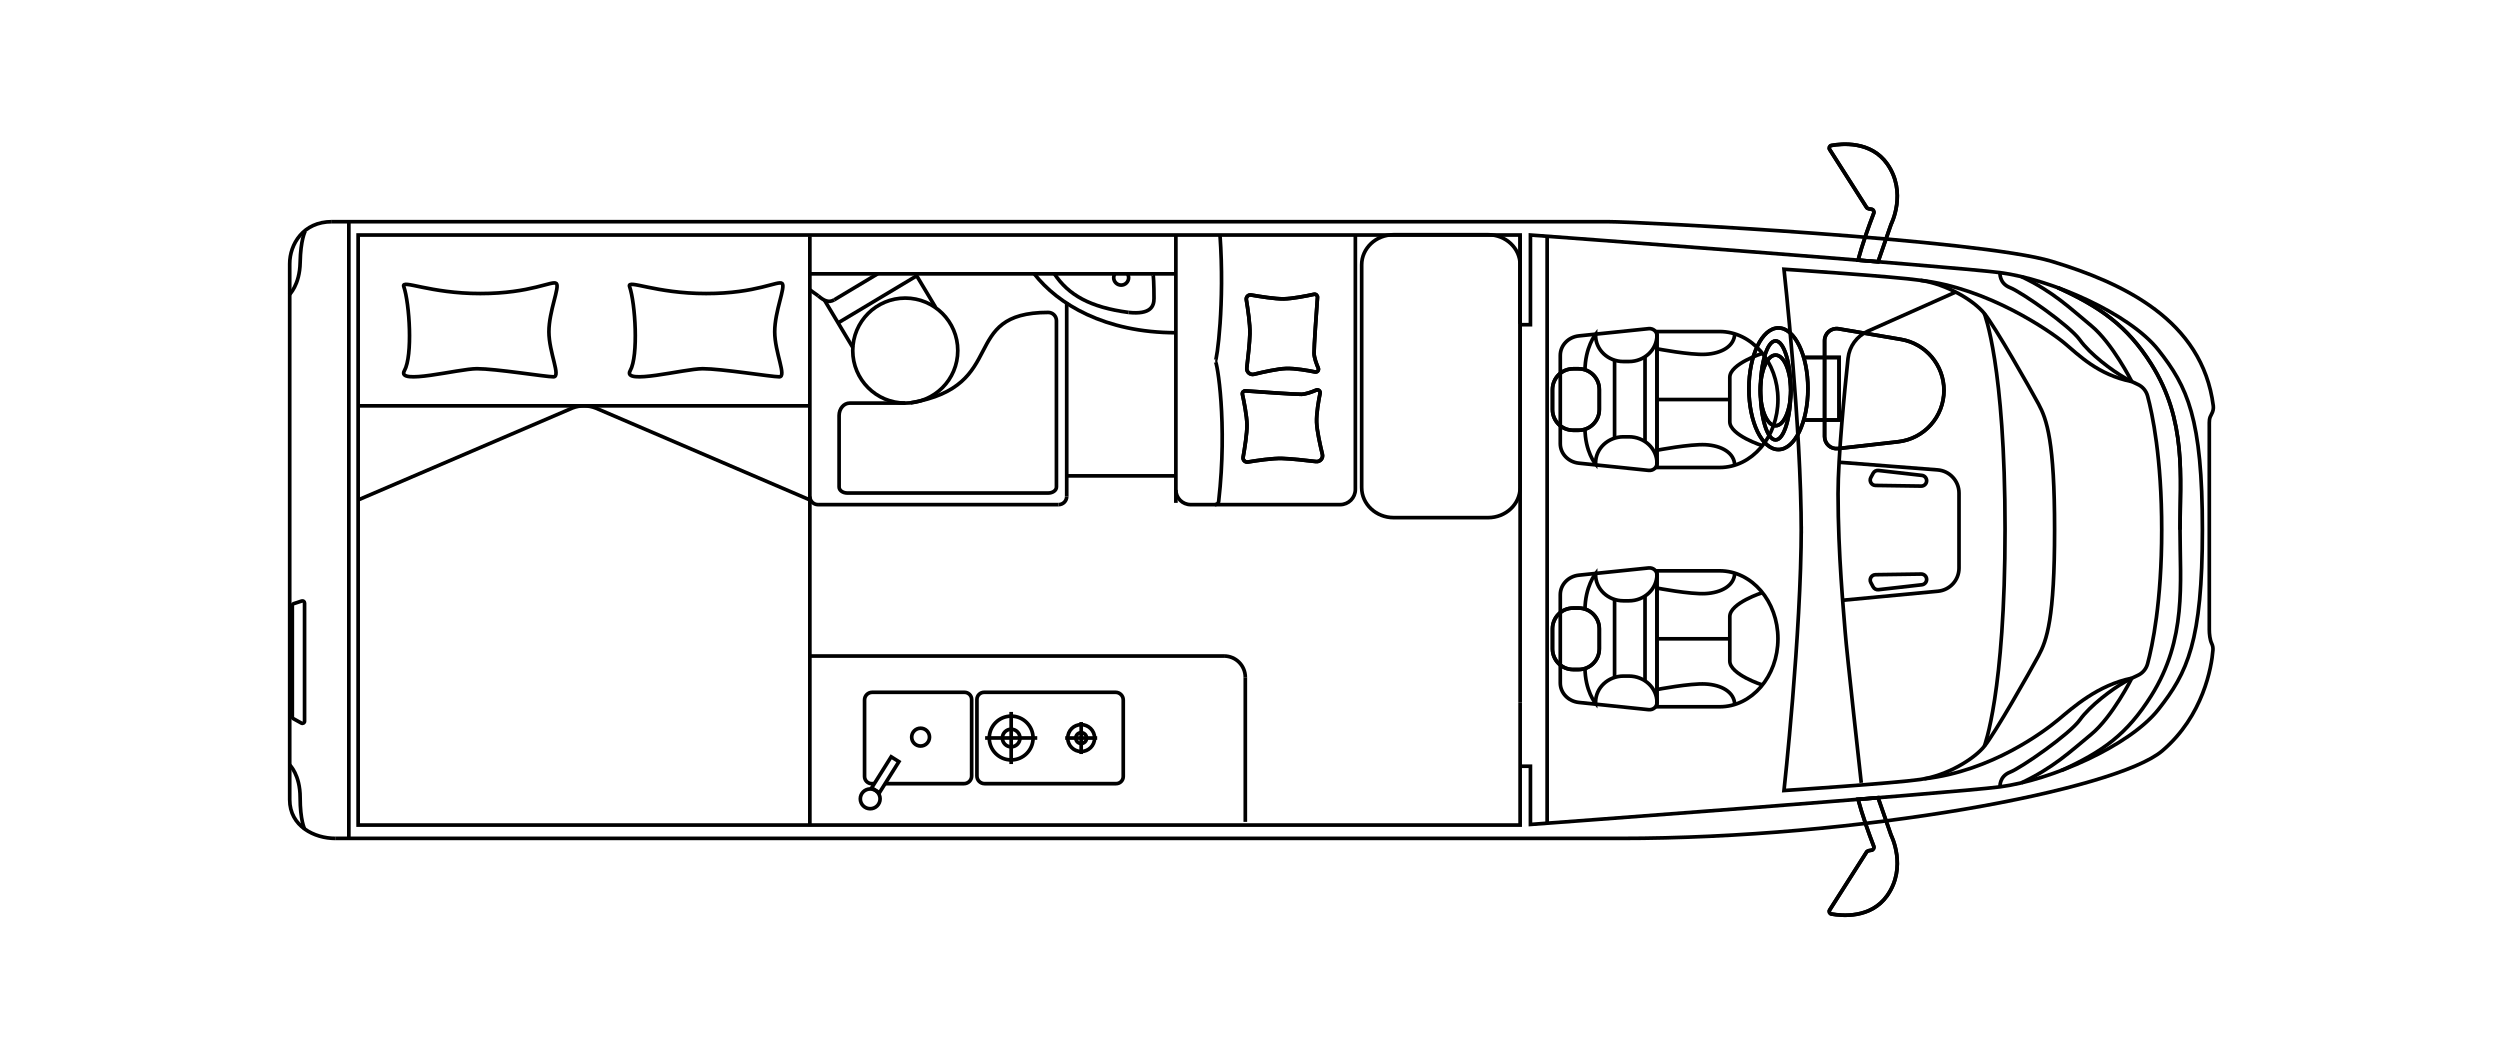 <?xml version="1.0" encoding="utf-8"?>
<!-- Generator: Adobe Illustrator 16.0.0, SVG Export Plug-In . SVG Version: 6.00 Build 0)  -->
<!DOCTYPE svg PUBLIC "-//W3C//DTD SVG 1.0//EN" "http://www.w3.org/TR/2001/REC-SVG-20010904/DTD/svg10.dtd">
<svg version="1.0" id="Livello_1" xmlns="http://www.w3.org/2000/svg" xmlns:xlink="http://www.w3.org/1999/xlink" x="0px" y="0px"
	 width="340px" height="144px" viewBox="0 0 340 144" enable-background="new 0 0 340 144" xml:space="preserve">
<g>
	<g>
		<path fill="none" stroke="#000000" stroke-width="0.5" stroke-miterlimit="10" d="M45.588,114.021
			c-2.807,0-6.189-1.637-6.189-5.263V35.884c0-2.659,1.828-5.733,5.734-5.733"/>
		<path fill="none" stroke="#000000" stroke-width="0.5" stroke-miterlimit="10" d="M45.133,30.15h173.52
			c4.338,0,50.556,2.409,60.401,5.4c9.671,2.939,20.47,7.964,21.953,19.646c0.05,0.386-0.041,0.778-0.234,1.117
			c-0.343,0.604-0.308,0.87-0.308,1.714v27.592c0,0.615,0.091,1.412,0.328,1.897c0.136,0.276,0.19,0.584,0.167,0.893
			c-0.173,2.267-1.292,8.931-6.898,13.707c-6.264,5.338-41.166,11.905-73.692,11.905H45.588"/>
		<polyline fill="none" stroke="#000000" stroke-width="0.5" stroke-miterlimit="10" points="206.738,95.561 206.738,112.209 
			48.707,112.209 48.707,31.963 206.738,31.963 206.738,44.048 		"/>
		<path fill="none" stroke="#000000" stroke-width="0.5" stroke-miterlimit="10" d="M184.329,32.027V66.56
			c0,1.144-0.926,2.07-2.07,2.07h-20.331c-1.11,0-2.01-0.899-2.01-2.009"/>
		<path fill="none" stroke="#000000" stroke-width="0.5" stroke-miterlimit="10" d="M206.738,44.158h1.401V31.963
			c0,0,56.939,4.217,63.859,5.114c6.921,0.897,17.617,5.54,21.549,10.532s5.978,9.199,5.978,24.477v-0.084
			c0,15.277-2.045,19.484-5.978,24.477s-14.628,9.635-21.549,10.532c-6.92,0.897-63.859,5.115-63.859,5.115v-7.915h-1.401"/>
		<path fill="none" stroke="#000000" stroke-width="0.5" stroke-miterlimit="10" d="M202.379,70.398h-12.834
			c-2.406,0-4.358-1.834-4.358-4.096V36.019c0-2.263,1.952-4.097,4.358-4.097h12.834c2.408,0,4.359,1.834,4.359,4.097v30.284
			C206.738,68.564,204.787,70.398,202.379,70.398z"/>
		<path fill="none" stroke="#000000" stroke-width="0.5" stroke-miterlimit="10" d="M296.483,72.044c0-7.22,0.95-14.825-3.922-22.55
			c-3.259-5.167-6.989-7.787-12.705-10.37"/>
		<path fill="none" stroke="#000000" stroke-width="0.5" stroke-miterlimit="10" d="M280.342,104.785
			c5.715-2.584,8.96-4.982,12.219-10.149c4.872-7.725,3.922-15.331,3.922-22.55v-0.042c0-7.22,0.95-14.825-3.922-22.55
			c-3.259-5.167-6.989-7.787-12.705-10.371"/>
		<path fill="none" stroke="#000000" stroke-width="0.5" stroke-miterlimit="10" d="M271.999,107.053c0,0-0.144-1.451,1.378-2.046
			c1.522-0.595,8.094-5.161,9.478-7.098c1.383-1.937,4.427-4.22,6.157-5.188c0.698-0.391,1.271-0.669,1.706-0.861
			c0.671-0.297,1.164-0.882,1.354-1.59c0.644-2.393,1.92-8.371,1.92-18.184v-0.042c0-9.813-1.276-15.791-1.92-18.184
			c-0.19-0.708-0.683-1.293-1.354-1.59c-0.436-0.192-1.008-0.471-1.706-0.861c-1.729-0.969-4.773-3.251-6.157-5.188
			c-1.384-1.937-7.956-6.503-9.478-7.098c-1.521-0.594-1.378-2.046-1.378-2.046"/>
		<path fill="none" stroke="#000000" stroke-width="0.5" stroke-miterlimit="10" d="M289.922,92.236c0,0-2.631,5.254-5.52,7.637
			c-2.891,2.381-5.118,4.52-9.486,6.594"/>
		<path fill="none" stroke="#000000" stroke-width="0.5" stroke-miterlimit="10" d="M289.922,51.895c0,0-2.631-5.221-5.52-7.603
			c-2.891-2.382-5.118-4.596-9.486-6.671"/>
		<path fill="none" stroke="#000000" stroke-width="0.5" stroke-miterlimit="10" d="M269.859,42.616c0,0,2.828,7.008,2.828,29.338
			c0,22.331-2.828,29.56-2.828,29.56"/>
		<path fill="none" stroke="#000000" stroke-width="0.5" stroke-miterlimit="10" d="M169.391,53.158
			c-0.266-0.02-0.476,0.221-0.419,0.48c0.203,0.938,0.604,2.932,0.619,4.137c0.015,1.14-0.323,3.252-0.525,4.401
			c-0.067,0.386,0.264,0.721,0.65,0.657c1.162-0.195,3.326-0.52,4.627-0.485c1.206,0.031,3.313,0.265,4.625,0.422
			c0.556,0.067,1.009-0.44,0.875-0.985c-0.304-1.241-0.744-3.209-0.782-4.358c-0.041-1.209,0.267-2.952,0.467-3.938
			c0.062-0.307-0.245-0.555-0.531-0.432c-0.582,0.249-1.408,0.553-2.003,0.566C176.152,53.642,171.067,53.279,169.391,53.158"/>
		<path fill="none" stroke="#000000" stroke-width="0.5" stroke-miterlimit="10" d="M169.391,53.158
			c-0.266-0.02-0.476,0.221-0.419,0.48c0.203,0.938,0.604,2.932,0.619,4.137c0.015,1.14-0.323,3.252-0.525,4.401
			c-0.067,0.386,0.264,0.721,0.65,0.657c1.162-0.195,3.326-0.52,4.627-0.485c1.206,0.031,3.313,0.265,4.625,0.422
			c0.556,0.067,1.009-0.44,0.875-0.985c-0.304-1.241-0.744-3.209-0.782-4.358c-0.041-1.209,0.267-2.952,0.467-3.938
			c0.062-0.307-0.245-0.555-0.531-0.432c-0.582,0.249-1.408,0.553-2.003,0.566C176.152,53.642,171.067,53.279,169.391,53.158z"/>
		<path fill="none" stroke="#000000" stroke-width="0.5" stroke-miterlimit="10" d="M179.178,40.445
			c0.02-0.265-0.22-0.475-0.48-0.419c-0.938,0.204-2.932,0.604-4.137,0.62c-1.139,0.016-3.252-0.324-4.402-0.525
			c-0.385-0.068-0.721,0.264-0.656,0.65c0.194,1.162,0.519,3.325,0.484,4.627c-0.031,1.206-0.264,3.312-0.421,4.625
			c-0.067,0.557,0.441,1.01,0.985,0.876c1.241-0.304,3.208-0.745,4.358-0.783c1.209-0.04,2.953,0.268,3.939,0.468
			c0.306,0.062,0.555-0.245,0.431-0.531c-0.249-0.582-0.552-1.408-0.566-2.004C178.695,47.207,179.057,42.121,179.178,40.445"/>
		<path fill="none" stroke="#000000" stroke-width="0.5" stroke-miterlimit="10" d="M179.178,40.445
			c0.02-0.265-0.22-0.475-0.48-0.419c-0.938,0.204-2.932,0.604-4.137,0.62c-1.139,0.016-3.252-0.324-4.402-0.525
			c-0.385-0.068-0.721,0.264-0.656,0.65c0.194,1.162,0.519,3.325,0.484,4.627c-0.031,1.206-0.264,3.312-0.421,4.625
			c-0.067,0.557,0.441,1.01,0.985,0.876c1.241-0.304,3.208-0.745,4.358-0.783c1.209-0.04,2.953,0.268,3.939,0.468
			c0.306,0.062,0.555-0.245,0.431-0.531c-0.249-0.582-0.552-1.408-0.566-2.004C178.695,47.207,179.057,42.121,179.178,40.445z"/>
		
			<line fill="none" stroke="#000000" stroke-width="0.5" stroke-miterlimit="10" x1="206.738" y1="95.561" x2="206.738" y2="31.963"/>
		
			<line fill="none" stroke="#000000" stroke-width="0.5" stroke-miterlimit="10" x1="210.411" y1="32.131" x2="210.411" y2="111.956"/>
		<path fill="none" stroke="#000000" stroke-width="0.5" stroke-miterlimit="10" d="M252.708,35.38c0,0,0.52-2.215,2.12-6.381
			c0.094-0.248-0.07-0.523-0.333-0.546c-0.513-0.042-0.621-0.213-0.621-0.213l-5.041-7.913c-0.136-0.213-0.014-0.497,0.233-0.544
			c1.405-0.257,5.374-0.65,7.598,2.51c2.733,3.885,0.527,8.201,0.527,8.201l-1.772,5.104L252.708,35.38z"/>
		<path fill="none" stroke="#000000" stroke-width="0.5" stroke-miterlimit="10" d="M252.708,35.38c0,0,0.52-2.215,2.12-6.381
			c0.094-0.248-0.07-0.523-0.333-0.546c-0.513-0.042-0.621-0.213-0.621-0.213l-5.041-7.913c-0.136-0.213-0.014-0.497,0.233-0.544
			c1.405-0.257,5.374-0.65,7.598,2.51c2.733,3.885,0.527,8.201,0.527,8.201l-1.772,5.104L252.708,35.38z"/>
		<path fill="none" stroke="#000000" stroke-width="0.5" stroke-miterlimit="10" d="M252.708,108.707c0,0,0.52,2.215,2.12,6.381
			c0.094,0.248-0.07,0.523-0.333,0.545c-0.513,0.044-0.621,0.215-0.621,0.215l-5.041,7.913c-0.136,0.213-0.014,0.497,0.233,0.542
			c1.405,0.258,5.374,0.651,7.598-2.508c2.733-3.885,0.527-8.202,0.527-8.202l-1.772-5.104L252.708,108.707z"/>
		<path fill="none" stroke="#000000" stroke-width="0.5" stroke-miterlimit="10" d="M252.708,108.707c0,0,0.52,2.215,2.12,6.381
			c0.094,0.248-0.07,0.523-0.333,0.545c-0.513,0.044-0.621,0.215-0.621,0.215l-5.041,7.913c-0.136,0.213-0.014,0.497,0.233,0.542
			c1.405,0.258,5.374,0.651,7.598-2.508c2.733-3.885,0.527-8.202,0.527-8.202l-1.772-5.104L252.708,108.707z"/>
		<path fill="none" stroke="#000000" stroke-width="0.5" stroke-miterlimit="10" d="M289.922,51.895
			c-4.625-0.934-7.208-3.609-9.17-5.243c-1.961-1.636-10.398-7.472-19.566-8.527"/>
		<path fill="none" stroke="#000000" stroke-width="0.5" stroke-miterlimit="10" d="M289.922,92.236
			c-4.625,0.933-8.003,3.984-9.965,5.619c-1.961,1.635-9.083,7.007-18.251,8.063"/>
		<path fill="none" stroke="#000000" stroke-width="0.5" stroke-miterlimit="10" d="M265.97,39.719l-11.956,5.325
			c-1.486,0.662-2.506,2.061-2.679,3.679c-0.473,4.418-1.359,13.376-1.359,18.423c0,8.232,0.775,16.189,0.969,18.808
			c0.194,2.617,2.187,20.514,2.187,20.514"/>
		<path fill="none" stroke="#000000" stroke-width="0.5" stroke-miterlimit="10" d="M250.115,62.865l13.394,1.041
			c1.646,0.128,2.917,1.501,2.917,3.152v10.203c0,1.63-1.24,2.994-2.864,3.146L250.6,81.635"/>
		<path fill="none" stroke="#000000" stroke-width="0.5" stroke-miterlimit="10" d="M261.374,64.652l-5.901-0.668
			c-0.297-0.034-0.584,0.116-0.727,0.381l-0.31,0.577c-0.258,0.483,0.086,1.069,0.633,1.077l6.212,0.091
			c0.409,0.006,0.742-0.323,0.742-0.731C262.023,65.007,261.744,64.693,261.374,64.652z"/>
		<path fill="none" stroke="#000000" stroke-width="0.5" stroke-miterlimit="10" d="M261.374,79.528l-5.901,0.669
			c-0.297,0.033-0.584-0.118-0.727-0.381l-0.31-0.579c-0.258-0.483,0.086-1.068,0.633-1.077l6.212-0.09
			c0.409-0.006,0.742,0.322,0.742,0.731C262.023,79.174,261.744,79.486,261.374,79.528z"/>
		<path fill="none" stroke="#000000" stroke-width="0.5" stroke-miterlimit="10" d="M39.399,104.03c0,0,1.42,1.339,1.42,4.438
			s0.6,4.265,0.6,4.265"/>
		<path fill="none" stroke="#000000" stroke-width="0.5" stroke-miterlimit="10" d="M39.319,40.111c0,0,1.444-1.312,1.502-4.411
			c0.058-3.101,0.678-4.253,0.678-4.253"/>
		<path fill="none" stroke="#000000" stroke-width="0.5" stroke-miterlimit="10" d="M40.989,98.343l-1.084-0.601
			c-0.093-0.051-0.15-0.147-0.15-0.253V82.368c0-0.124,0.081-0.235,0.2-0.275l1.085-0.356c0.187-0.062,0.38,0.078,0.38,0.275V98.09
			C41.419,98.31,41.182,98.449,40.989,98.343z"/>
		<line fill="none" stroke="#000000" stroke-width="0.5" stroke-miterlimit="10" x1="47.442" y1="30.15" x2="47.442" y2="114.021"/>
		<polyline fill="none" stroke="#000000" stroke-width="0.5" stroke-miterlimit="10" points="245.34,48.615 250.115,48.615 
			250.115,57.12 245.34,57.12 		"/>
		<polyline fill="none" stroke="#000000" stroke-width="0.5" stroke-miterlimit="10" points="245.34,48.615 250.115,48.615 
			250.115,57.12 245.34,57.12 		"/>
		<path fill="none" stroke="#000000" stroke-width="0.5" stroke-miterlimit="10" d="M233.874,63.579h-8.527V45.091h8.527
			c4.378,0,7.926,4.14,7.926,9.245S238.251,63.579,233.874,63.579z"/>
		<path fill="none" stroke="#000000" stroke-width="0.5" stroke-miterlimit="10" d="M224.22,63.973l-9.489-0.982
			c-1.442-0.149-2.533-1.294-2.533-2.656V48.337c0-1.362,1.091-2.507,2.533-2.656l9.489-0.983c0.601-0.062,1.126,0.379,1.126,0.947
			v17.381C225.347,63.594,224.821,64.035,224.22,63.973z"/>
		<path fill="none" stroke="#000000" stroke-width="0.5" stroke-miterlimit="10" d="M213.955,58.516h0.734
			c1.556,0,2.818-1.262,2.818-2.818v-2.725c0-1.557-1.262-2.818-2.818-2.818h-0.734c-1.557,0-2.818,1.262-2.818,2.818v2.725
			C211.136,57.254,212.398,58.516,213.955,58.516"/>
		<path fill="none" stroke="#000000" stroke-width="0.5" stroke-miterlimit="10" d="M213.955,58.516h0.734
			c1.556,0,2.818-1.262,2.818-2.818v-2.725c0-1.557-1.262-2.818-2.818-2.818h-0.734c-1.557,0-2.818,1.262-2.818,2.818v2.725
			C211.136,57.254,212.398,58.516,213.955,58.516z"/>
		<path fill="none" stroke="#000000" stroke-width="0.5" stroke-miterlimit="10" d="M239.69,60.615c0,0-4.437-1.418-4.437-3.258
			v-3.021v-3.023c0-1.84,4.437-3.257,4.437-3.257"/>
		
			<line fill="none" stroke="#000000" stroke-width="0.5" stroke-miterlimit="10" x1="235.253" y1="54.336" x2="225.347" y2="54.336"/>
		<path fill="none" stroke="#000000" stroke-width="0.5" stroke-miterlimit="10" d="M225.347,47.436c0,0,4.495,0.866,6.612,0.75
			c2.117-0.115,3.966-1.07,3.966-2.875"/>
		<path fill="none" stroke="#000000" stroke-width="0.5" stroke-miterlimit="10" d="M225.347,61.235c0,0,4.495-0.866,6.612-0.751
			s3.966,1.07,3.966,2.876"/>
		<path fill="none" stroke="#000000" stroke-width="0.5" stroke-miterlimit="10" d="M225.347,45.445v0.139
			c0,1.979-1.709,3.585-3.816,3.585h-0.744c-2.091,0-3.785-1.592-3.785-3.556v-0.168c0,0-1.445,1.806-1.445,4.999"/>
		<path fill="none" stroke="#000000" stroke-width="0.5" stroke-miterlimit="10" d="M225.347,63.13v-0.139
			c0-1.979-1.709-3.585-3.816-3.585h-0.744c-2.091,0-3.785,1.592-3.785,3.557v0.167c0,0-1.445-1.71-1.445-4.903"/>
		<polyline fill="none" stroke="#000000" stroke-width="0.5" stroke-miterlimit="10" points="219.582,48.983 219.582,54.336 
			219.582,59.592 		"/>
		
			<line fill="none" stroke="#000000" stroke-width="0.5" stroke-miterlimit="10" x1="223.723" y1="48.518" x2="223.723" y2="60.059"/>
		<path fill="none" stroke="#000000" stroke-width="0.5" stroke-miterlimit="10" d="M233.874,96.121h-8.527V77.633h8.527
			c4.378,0,7.926,4.139,7.926,9.244S238.251,96.121,233.874,96.121z"/>
		<path fill="none" stroke="#000000" stroke-width="0.5" stroke-miterlimit="10" d="M224.22,96.515l-9.489-0.983
			c-1.442-0.148-2.533-1.293-2.533-2.656V80.879c0-1.363,1.091-2.508,2.533-2.657l9.489-0.982c0.601-0.062,1.126,0.38,1.126,0.946
			v17.382C225.347,96.135,224.821,96.576,224.22,96.515z"/>
		<path fill="none" stroke="#000000" stroke-width="0.5" stroke-miterlimit="10" d="M213.955,91.057h0.734
			c1.556,0,2.818-1.261,2.818-2.818v-2.725c0-1.556-1.262-2.818-2.818-2.818h-0.734c-1.557,0-2.818,1.263-2.818,2.818v2.725
			C211.136,89.796,212.398,91.057,213.955,91.057"/>
		<path fill="none" stroke="#000000" stroke-width="0.5" stroke-miterlimit="10" d="M213.955,91.057h0.734
			c1.556,0,2.818-1.261,2.818-2.818v-2.725c0-1.556-1.262-2.818-2.818-2.818h-0.734c-1.557,0-2.818,1.263-2.818,2.818v2.725
			C211.136,89.796,212.398,91.057,213.955,91.057z"/>
		<path fill="none" stroke="#000000" stroke-width="0.5" stroke-miterlimit="10" d="M239.69,93.156c0,0-4.437-1.417-4.437-3.257
			v-3.022v-3.022c0-1.84,4.437-3.257,4.437-3.257"/>
		
			<line fill="none" stroke="#000000" stroke-width="0.5" stroke-miterlimit="10" x1="235.253" y1="86.877" x2="225.347" y2="86.877"/>
		<path fill="none" stroke="#000000" stroke-width="0.5" stroke-miterlimit="10" d="M225.347,79.977c0,0,4.495,0.867,6.612,0.751
			s3.966-1.07,3.966-2.876"/>
		<path fill="none" stroke="#000000" stroke-width="0.5" stroke-miterlimit="10" d="M225.347,93.777c0,0,4.495-0.867,6.612-0.751
			c2.117,0.114,3.966,1.07,3.966,2.875"/>
		<path fill="none" stroke="#000000" stroke-width="0.5" stroke-miterlimit="10" d="M225.347,77.986v0.139
			c0,1.98-1.709,3.586-3.816,3.586h-0.744c-2.091,0-3.785-1.592-3.785-3.557v-0.168c0,0-1.445,1.807-1.445,5"/>
		<path fill="none" stroke="#000000" stroke-width="0.5" stroke-miterlimit="10" d="M225.347,95.672v-0.139
			c0-1.979-1.709-3.585-3.816-3.585h-0.744c-2.091,0-3.785,1.592-3.785,3.556v0.168c0,0-1.445-1.711-1.445-4.904"/>
		<polyline fill="none" stroke="#000000" stroke-width="0.5" stroke-miterlimit="10" points="219.582,81.525 219.582,86.877 
			219.582,92.133 		"/>
		
			<line fill="none" stroke="#000000" stroke-width="0.5" stroke-miterlimit="10" x1="223.723" y1="81.059" x2="223.723" y2="92.601"/>
		<path fill="none" stroke="#000000" stroke-width="0.5" stroke-miterlimit="10" d="M241.865,44.6c-2.217,0-4.014,3.701-4.014,8.269
			c0,4.565,1.797,8.269,4.014,8.269c2.216,0,4.013-3.703,4.013-8.269C245.878,48.301,244.081,44.6,241.865,44.6 M241.478,59.824
			c-1.139,0-2.062-3.013-2.062-6.729c0-3.717,0.923-6.729,2.062-6.729c1.14,0,2.063,3.013,2.063,6.729
			C243.542,56.812,242.618,59.824,241.478,59.824"/>
		<path fill="none" stroke="#000000" stroke-width="0.5" stroke-miterlimit="10" d="M241.865,44.6c-2.217,0-4.014,3.701-4.014,8.269
			c0,4.565,1.797,8.269,4.014,8.269c2.216,0,4.013-3.703,4.013-8.269C245.878,48.301,244.081,44.6,241.865,44.6z M241.478,59.824
			c-1.139,0-2.062-3.013-2.062-6.729c0-3.717,0.923-6.729,2.062-6.729c1.14,0,2.063,3.013,2.063,6.729
			C243.542,56.812,242.618,59.824,241.478,59.824z"/>
		<path fill="none" stroke="#000000" stroke-width="0.5" stroke-miterlimit="10" d="M243.542,53.096
			c0-2.652-0.924-4.803-2.062-4.803c-1.14,0-2.063,2.15-2.063,4.803s0.924,4.803,2.063,4.803
			C242.618,57.898,243.542,55.748,243.542,53.096"/>
		
			<ellipse fill="none" stroke="#000000" stroke-width="0.5" stroke-miterlimit="10" cx="241.479" cy="53.096" rx="2.063" ry="4.803"/>
		<path fill="none" stroke="#000000" stroke-width="0.5" stroke-miterlimit="10" d="M258.138,60.08l-8.176,0.927
			c-0.97,0.109-1.819-0.649-1.819-1.626V46.327c0-1.013,0.911-1.782,1.909-1.612l8.472,1.439c3.382,0.574,5.856,3.505,5.856,6.936
			C264.381,56.669,261.694,59.678,258.138,60.08"/>
		<path fill="none" stroke="#000000" stroke-width="0.5" stroke-miterlimit="10" d="M258.138,60.08l-8.176,0.927
			c-0.97,0.109-1.819-0.649-1.819-1.626V46.327c0-1.013,0.911-1.782,1.909-1.612l8.472,1.439c3.382,0.574,5.856,3.505,5.856,6.936
			C264.381,56.669,261.694,59.678,258.138,60.08z"/>
		<path fill="none" stroke="#000000" stroke-width="0.5" stroke-miterlimit="10" d="M244.972,72.525
			c0-14.588-2.351-35.908-2.351-35.908s14.997,0.985,18.563,1.506c3.567,0.521,7.215,2.709,8.674,4.493
			c1.46,1.783,6.243,10.215,7.377,12.321c1.135,2.108,2.189,5.07,2.189,17.128c0,12.057-1.054,15.019-2.189,17.126
			c-1.135,2.108-5.917,10.539-7.377,12.322c-1.458,1.783-5.106,3.972-8.674,4.492c-3.567,0.521-18.563,1.507-18.563,1.507
			s2.351-21.32,2.351-35.907"/>
		<path fill="none" stroke="#000000" stroke-width="0.5" stroke-miterlimit="10" d="M165.228,68.63c0.287,0,0.519-0.232,0.519-0.521
			c1.201-10.548-0.213-18.99-0.478-18.99c0.237,0,1.308-7.9,0.65-17.156"/>
		
			<line fill="none" stroke="#000000" stroke-width="0.5" stroke-miterlimit="10" x1="159.918" y1="68.39" x2="159.918" y2="31.922"/>
	</g>
	<path fill="none" stroke="#000000" stroke-width="0.5" stroke-miterlimit="10" d="M48.707,67.991l29.145-12.502
		c1.025-0.399,2.165-0.393,3.186,0.017l29.104,12.485"/>
	<path fill="none" stroke="#000000" stroke-width="0.5" stroke-miterlimit="10" d="M54.911,38.96
		c0.791,2.306,1.234,9.423,0.088,11.449c-1.146,2.028,7.315-0.263,9.87-0.263c2.556,0,9.342,1.101,10.4,1.101
		c1.058,0-0.617-3.306-0.617-6.125c0-2.82,1.5-6.079,1.015-6.564c-0.486-0.486-3.447,1.364-10.339,1.364
		C58.437,39.922,54.564,37.949,54.911,38.96z"/>
	<path fill="none" stroke="#000000" stroke-width="0.5" stroke-miterlimit="10" d="M85.619,38.96
		c0.791,2.306,1.233,9.423,0.088,11.449c-1.146,2.028,7.315-0.263,9.871-0.263c2.556,0,9.342,1.101,10.4,1.101
		c1.058,0-0.617-3.306-0.617-6.125c0-2.82,1.501-6.079,1.015-6.564c-0.486-0.486-3.446,1.364-10.339,1.364
		S85.272,37.949,85.619,38.96z"/>
	<line fill="none" stroke="#000000" stroke-width="0.5" stroke-miterlimit="10" x1="48.707" y1="55.195" x2="110.14" y2="55.195"/>
	<line fill="none" stroke="#000000" stroke-width="0.5" stroke-miterlimit="10" x1="110.14" y1="32.146" x2="110.14" y2="112.354"/>
	<g>
		<path fill="none" stroke="#000000" stroke-width="0.5" stroke-miterlimit="10" d="M169.362,92.113
			c0-1.599-1.293-2.893-2.892-2.893"/>
		
			<line fill="none" stroke="#000000" stroke-width="0.5" stroke-miterlimit="10" x1="169.362" y1="111.774" x2="169.362" y2="92.113"/>
		<line fill="none" stroke="#000000" stroke-width="0.5" stroke-miterlimit="10" x1="166.47" y1="89.221" x2="110.14" y2="89.221"/>
		<path fill="none" stroke="#000000" stroke-width="0.5" stroke-miterlimit="10" d="M120.377,106.578H131.1
			c0.577,0,1.044-0.468,1.044-1.045V95.131c0-0.541-0.437-0.977-0.977-0.977h-12.545c-0.577,0-1.043,0.467-1.043,1.043v10.403
			c0,0.54,0.437,0.978,0.976,0.978h0.358"/>
		<path fill="none" stroke="#000000" stroke-width="0.5" stroke-miterlimit="10" d="M133.906,106.578
			c-0.577,0-1.043-0.468-1.043-1.045V95.131c0-0.541,0.437-0.977,0.976-0.977h17.88c0.577,0,1.044,0.467,1.044,1.043v10.403
			c0,0.54-0.437,0.978-0.977,0.978H133.906z"/>
		<g>
			<circle fill="none" stroke="#000000" stroke-width="0.5" stroke-miterlimit="10" cx="137.52" cy="100.372" r="1.197"/>
			<circle fill="none" stroke="#000000" stroke-width="0.5" stroke-miterlimit="10" cx="137.52" cy="100.372" r="2.979"/>
			
				<line fill="none" stroke="#000000" stroke-width="0.5" stroke-miterlimit="10" x1="137.52" y1="96.821" x2="137.52" y2="103.91"/>
			
				<line fill="none" stroke="#000000" stroke-width="0.5" stroke-miterlimit="10" x1="141.065" y1="100.366" x2="133.976" y2="100.366"/>
		</g>
		<g>
			<circle fill="none" stroke="#000000" stroke-width="0.5" stroke-miterlimit="10" cx="147.041" cy="100.378" r="0.735"/>
			<circle fill="none" stroke="#000000" stroke-width="0.5" stroke-miterlimit="10" cx="147.04" cy="100.378" r="1.828"/>
			
				<line fill="none" stroke="#000000" stroke-width="0.5" stroke-miterlimit="10" x1="147.041" y1="98.199" x2="147.041" y2="102.549"/>
			
				<line fill="none" stroke="#000000" stroke-width="0.5" stroke-miterlimit="10" x1="149.216" y1="100.373" x2="144.866" y2="100.373"/>
		</g>
		<circle fill="none" stroke="#000000" stroke-width="0.5" stroke-miterlimit="10" cx="125.201" cy="100.249" r="1.212"/>
		
			<rect x="119.742" y="102.936" transform="matrix(0.847 0.531 -0.531 0.847 74.437 -47.845)" fill="none" stroke="#000000" stroke-width="0.5" stroke-miterlimit="10" width="1.242" height="4.993"/>
		<circle fill="none" stroke="#000000" stroke-width="0.5" stroke-miterlimit="10" cx="118.348" cy="108.643" r="1.344"/>
	</g>
	<path fill="none" stroke="#000000" stroke-width="0.5" stroke-miterlimit="10" d="M110.14,67.518c0,0.615,0.497,1.112,1.111,1.112"
		/>
	<path fill="none" stroke="#000000" stroke-width="0.5" stroke-miterlimit="10" d="M145.072,67.518c0,0.615-0.498,1.112-1.112,1.112
		"/>
	<line fill="none" stroke="#000000" stroke-width="0.5" stroke-miterlimit="10" x1="111.251" y1="68.63" x2="143.96" y2="68.63"/>
	
		<line fill="none" stroke="#000000" stroke-width="0.5" stroke-miterlimit="10" x1="145.072" y1="67.518" x2="145.072" y2="41.111"/>
	
		<line fill="none" stroke="#000000" stroke-width="0.5" stroke-miterlimit="10" x1="145.072" y1="64.719" x2="159.947" y2="64.719"/>
	<path fill="none" stroke="#000000" stroke-width="0.5" stroke-miterlimit="10" d="M140.659,37.243
		c3.177,4.095,9.587,8.008,19.288,8.008"/>
	<path fill="none" stroke="#000000" stroke-width="0.5" stroke-miterlimit="10" d="M143.4,37.244
		c1.898,2.863,4.823,4.547,10.095,5.247"/>
	<path fill="none" stroke="#000000" stroke-width="0.5" stroke-miterlimit="10" d="M156.944,40.594"/>
	<path fill="none" stroke="#000000" stroke-width="0.5" stroke-miterlimit="10" d="M153.354,37.242
		c0.089,0.151,0.141,0.328,0.141,0.517c0,0.561-0.455,1.015-1.016,1.015s-1.016-0.454-1.016-1.015c0-0.189,0.052-0.366,0.142-0.519"
		/>
	<path fill="none" stroke="#000000" stroke-width="0.5" stroke-miterlimit="10" d="M113.449,40.78
		c-0.749,0.447-1.409,0.104-2.165-0.544"/>
	
		<line fill="none" stroke="#000000" stroke-width="0.5" stroke-miterlimit="10" x1="111.284" y1="40.236" x2="110.169" y2="39.438"/>
	<line fill="none" stroke="#000000" stroke-width="0.5" stroke-miterlimit="10" x1="113.449" y1="40.78" x2="119.36" y2="37.24"/>
	<line fill="none" stroke="#000000" stroke-width="0.5" stroke-miterlimit="10" x1="124.511" y1="37.24" x2="127.245" y2="41.808"/>
	
		<line fill="none" stroke="#000000" stroke-width="0.5" stroke-miterlimit="10" x1="112.129" y1="40.822" x2="115.985" y2="47.263"/>
	<line fill="none" stroke="#000000" stroke-width="0.5" stroke-miterlimit="10" x1="113.979" y1="43.911" x2="124.671" y2="37.51"/>
	<circle fill="none" stroke="#000000" stroke-width="0.5" stroke-miterlimit="10" cx="123.115" cy="47.68" r="7.142"/>
	<path fill="none" stroke="#000000" stroke-width="0.5" stroke-miterlimit="10" d="M123.115,54.823h-7.556
		c-0.796,0-1.44,0.757-1.44,1.69v9.721c0,0.452,0.498,0.818,1.113,0.818h27.331c0.615,0,1.113-0.366,1.113-0.818V43.612
		c0-0.62-0.502-1.121-1.121-1.121c-12.296,0-5.185,10.003-18.688,12.292"/>
	<polyline fill="none" stroke="#000000" stroke-width="0.5" stroke-miterlimit="10" points="159.918,37.243 156.788,37.243 
		140.659,37.243 110.14,37.243 	"/>
	<path fill="none" stroke="#000000" stroke-width="0.5" stroke-miterlimit="10" d="M156.788,37.243c0.086,0,0.156,1.499,0.156,3.351
		c0,1.049-0.431,2.214-3.449,1.897"/>
</g>
</svg>
